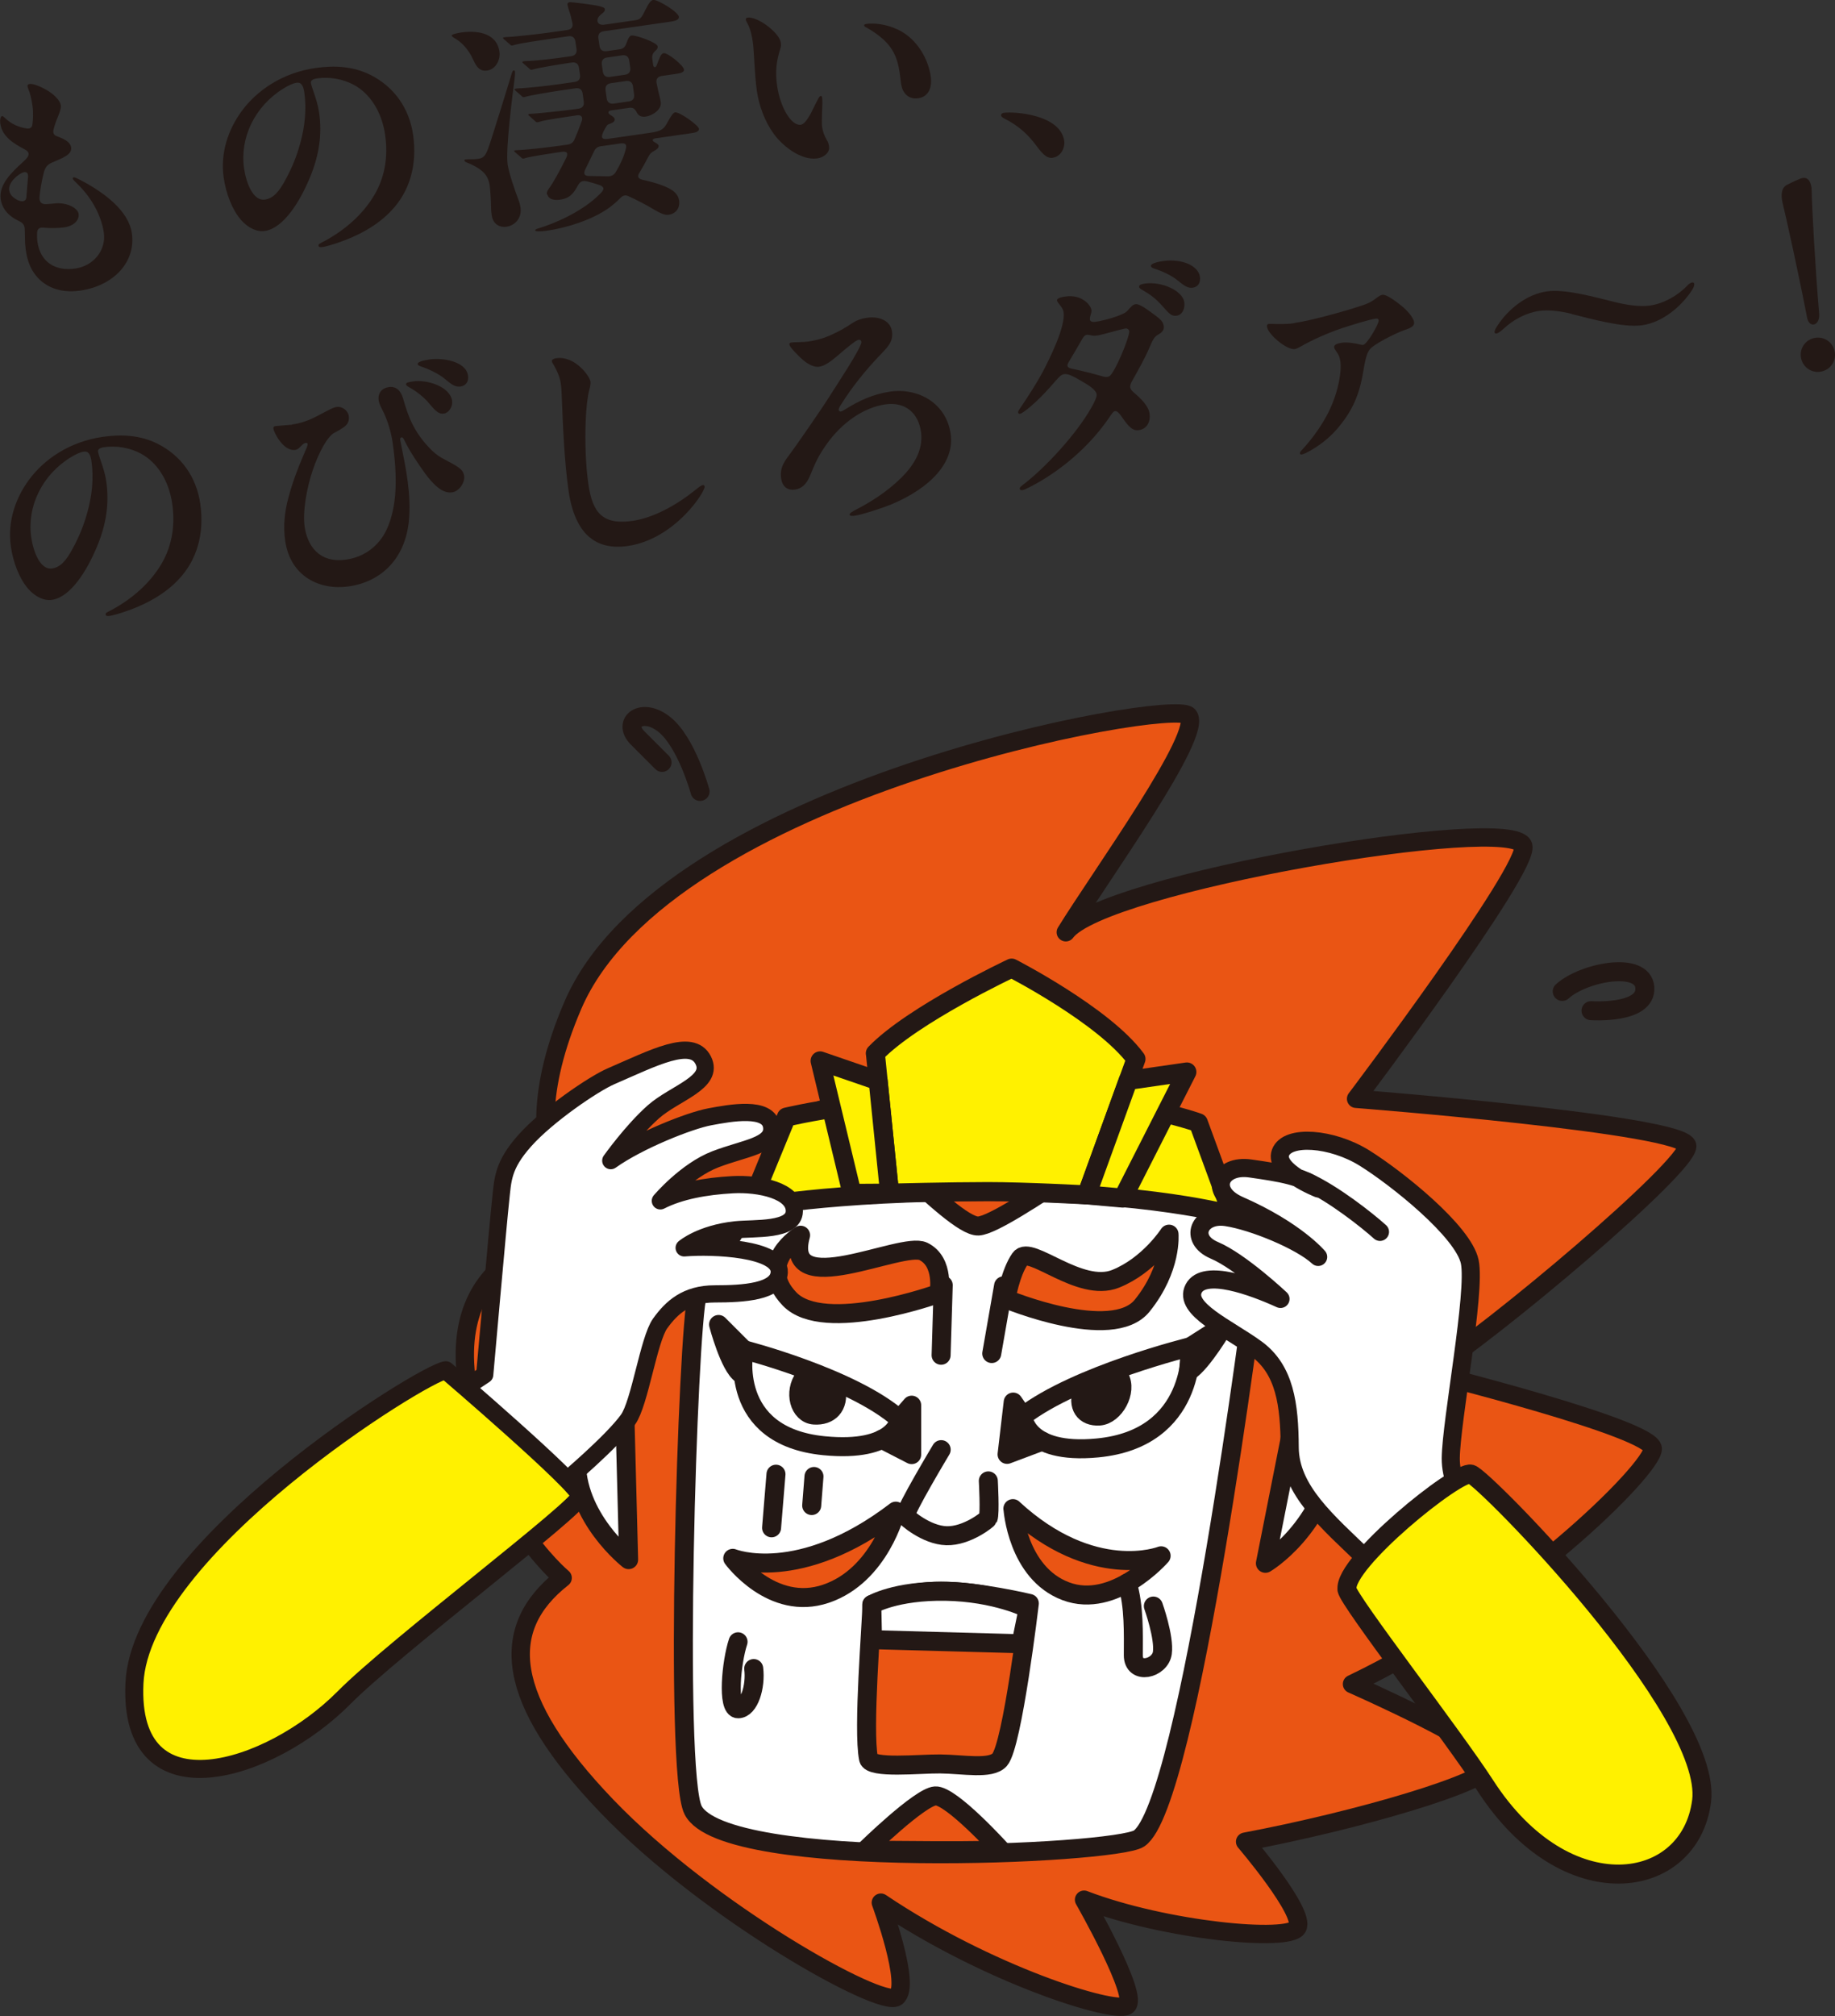 <?xml version="1.0" encoding="UTF-8"?>
<svg id="_レイヤー_2" data-name="レイヤー 2" xmlns="http://www.w3.org/2000/svg" viewBox="0 0 225.03 247.08">
  <rect x="0" y="0" width="225.03" height="247.08" fill="#333333" stroke="none"/>
  <defs>
    <style>
      .cls-1 {
        stroke-width: 2.11px;
      }

      .cls-1, .cls-2, .cls-3, .cls-4, .cls-5, .cls-6, .cls-7, .cls-8, .cls-9 {
        stroke: #231815;
        stroke-linecap: round;
        stroke-linejoin: round;
      }

      .cls-1, .cls-2, .cls-8 {
        fill: #fff;
      }

      .cls-2 {
        stroke-width: 2.22px;
      }

      .cls-3 {
        stroke-width: 2.21px;
      }

      .cls-3, .cls-6 {
        fill: #fff100;
      }

      .cls-4, .cls-6, .cls-7, .cls-8, .cls-9 {
        stroke-width: 2.33px;
      }

      .cls-4, .cls-10 {
        fill: #231815;
      }

      .cls-5 {
        stroke-width: 2.25px;
      }

      .cls-5, .cls-7 {
        fill: #ea5514;
      }

      .cls-9 {
        fill: none;
      }

      .cls-10 {
        stroke-width: 0px;
      }
    </style>
  </defs>
  <g id="_テキスト" data-name="テキスト">
    <g>
      <path class="cls-10" d="M5.54,10.93c1.12.6,1.84,1.43,1.92,1.97.04.3-.08.71-.3,1.26-.29.71-.47,1.19-.6,1.75-.09.41.06.66.42.79.64.24,1.63.61,1.74,1.36.13.92-1.06,1.3-2.4,1.89-.4.18-.73.44-.93,1.13-.24.85-.52,2.5-.55,3.11-.03.61.3.83.72.83.37,0,.81-.06,1.32-.1,1.32-.1,2.66.56,2.76,1.3.1.71-.52,1.47-1.79,1.65-.59.08-1.62.11-2.11.06-.4-.03-.52-.05-.67-.03-.3.04-.49.19-.52.62-.02.49,0,.82.04,1.12.35,2.46,2.16,3.63,4.65,3.27,2.23-.32,3.8-2.24,3.49-4.41-.25-1.72-1.21-4.01-3.29-6.01-.35-.34-.49-.47-.51-.59-.02-.12.04-.16.13-.17s.25.06.71.29c2.95,1.52,6,3.78,6.4,6.57.5,3.47-2.17,6.43-6.36,7.03-2.52.36-4.5-.51-5.64-2.16-.61-.88-.88-1.88-1.02-2.91-.12-.83-.07-1.57-.12-2.5-.02-.57-.36-.8-.71-.96-1.37-.65-2.08-1.58-2.24-2.71-.25-1.78,1.46-3.36,2.61-4.41.59-.54.85-.82.81-1.15-.03-.21-.14-.34-.5-.53-1.12-.6-2.72-1.46-2.96-3.12-.08-.53.05-.92.2-.94.12-.02.19.06.54.38.91.84,2.06,1.07,2.49,1.13.46.06.65-.12.71-.53.06-.43.13-1.41,0-2.27-.12-.83-.32-1.62-.5-2.02-.18-.4-.14-.58.15-.63.24-.03.79.04,1.91.64ZM2.31,24.58c.48.2.89.05.92-.37l.21-2.55c.04-.55-.29-.72-.85-.42-.53.29-1.59,1.14-1.46,2.09.09.65.66,1.03,1.18,1.26Z"/>
      <path class="cls-10" d="M38.13,10.17c.03.21.14.56.35,1.16.25.72.54,1.65.65,2.45.4,2.76-.03,5.28-1.06,7.82-1.28,3.15-3.33,6.39-5.61,6.71-.98.14-2.06-.4-2.89-1.34-1.09-1.24-1.86-3.25-2.14-5.21-.44-3.09.6-5.94,2.2-8.13,1.8-2.47,4.93-4.71,9.09-5.3,2.32-.33,4.58-.2,6.67.83,2.97,1.48,4.8,4.13,5.27,7.37.53,3.71-.43,6.94-2.67,9.29-1.68,1.79-4.04,3.12-6.9,4.05-.49.16-1.13.34-1.49.4-.3.04-.51.04-.54-.17-.03-.21.23-.28.82-.6,2.47-1.35,4.49-3.16,5.82-5.26,1.41-2.2,1.95-4.82,1.53-7.7-.41-2.85-1.85-5.07-3.85-6.15-1.35-.72-2.99-1-4.51-.78-.53.08-.78.26-.74.56ZM34.74,10.86c-3.51,2.17-5.35,6.04-4.81,9.78.24,1.66,1.06,4.03,2.55,3.82.98-.14,1.7-.85,2.6-2.56.79-1.48,1.3-2.76,1.74-4.34.56-2.02.8-4.17.49-6.28-.12-.8-.39-1.22-.92-1.14-.48.07-1.01.33-1.65.72Z"/>
      <path class="cls-10" d="M58.07,7.4c-.63-1.43-1.54-2.27-2.26-2.68-.3-.17-.4-.28-.42-.36-.02-.15.71-.31,1.19-.38,1.6-.23,4.31-.13,4.67,2.36.14.95-.42,2.15-1.52,2.31-.8.12-1.26-.36-1.66-1.25ZM60.3,26.38c-.04-.3-.08-.53-.08-1.02-.01-.73-.1-2.2-.17-2.64-.11-.74-.39-1.25-.81-1.64-.53-.5-1.31-.9-1.85-1.1-.35-.13-.42-.21-.44-.3-.01-.09.07-.13.16-.14.12-.02.33-.02.57-.02.27,0,.73-.01.9-.04.89-.13,1.05-.48,1.68-2.45.46-1.43,1.69-5.36,2.45-7.87.12-.41.17-.51.29-.53.12-.02.14.1.15.19.02.15,0,.45-.04.79-.27,2.1-1.12,8.68-.86,10.52.15,1.04.83,3.06,1.37,4.47.1.26.17.58.21.82.19,1.31-.68,2.22-1.72,2.37-.8.11-1.65-.28-1.81-1.41ZM67.06,23.84c-.04-.3.11-.53.28-.77.53-.71,1.28-2.09,2.08-3.69.28-.59.15-.87-.54-.77l-.36.05c-.89.13-3.5.53-4.08.71-.17.06-.2.06-.26.07-.12.02-.23-.09-.3-.17l-.66-.57c-.13-.1-.17-.16-.18-.19,0-.06.08-.07.11-.08l.15-.02c1.39-.05,3.83-.34,5.26-.54l1.07-.15c.39-.06.66-.25.82-.63.34-.78.63-1.52.89-2.25.17-.48-.05-.78-.56-.71l-.53.08c-.89.13-3.3.47-4.05.7-.17.06-.2.06-.29.07-.12.02-.22-.06-.29-.14l-.62-.55c-.17-.16-.21-.18-.22-.24s.08-.07.11-.08l.12-.02c1.12-.04,4.48-.43,5.29-.54l.65-.09c.48-.07.7-.37.64-.85l-.14-1.01c-.07-.48-.37-.7-.85-.64l-2.02.29c-.89.13-3.47.56-4.05.73l-.29.07c-.12.02-.23-.09-.3-.17l-.66-.57c-.14-.13-.17-.16-.18-.19,0-.06.05-.1.14-.11l.18-.03c1.39-.05,3.77-.33,5.2-.53l1.87-.27c.47-.07.7-.37.64-.85l-.13-.89c-.07-.48-.37-.7-.85-.64l-.62.09c-.89.13-3.5.56-4.08.74l-.29.07c-.09.01-.2-.09-.27-.17l-.69-.6c-.07-.05-.14-.13-.14-.16,0-.06.05-.1.11-.11l.18-.03c1.39-.02,3.8-.33,5.23-.54l.48-.07c.47-.07.7-.37.64-.85l-.14-.95c-.07-.48-.37-.7-.85-.64l-2.55.37c-.89.13-3.36.48-4.11.71l-.23.06c-.12.02-.22-.06-.29-.14l-.69-.6c-.1-.08-.14-.13-.15-.19,0-.06.05-.07.08-.07l.21-.03c1.15-.04,4.42-.42,5.23-.54l2.38-.34c.48-.07.73-.38.6-.87-.11-.53-.25-1.09-.4-1.49-.1-.29-.18-.61-.2-.73-.03-.18.08-.28.26-.31.21-.03,2.86.29,3.64.48.6.16.67.24.69.39.03.21-.16.39-.54.68-.11.11-.24.22-.33.44-.19.54.24.84.75.77l3.77-.54c.65-.09.79-.2,1.28-1.21.47-.95.73-1.26,1-1.29.5-.07,3.05,1.44,3.14,2.06.06.42-.56.53-1.06.61l-8.17,1.17c-.47.07-.7.37-.64.85l.14.95c.07.47.37.7.85.64l1.63-.23c.42-.06.66-.28.81-.72.28-.77.44-.94.65-.97.5-.07,3.12.85,3.19,1.33.03.21-.07.34-.18.45-.35.32-.56.54-.47,1.16l.1.68c.04.3.3.38.43.03.31-.77.49-1.43.85-1.49.5-.07,2.43,1.5,2.5,2.01.05.36-.51.47-1.01.54l-1.72.25c-.48.07-.73.38-.63.88.12.65.27,1.23.34,1.53.06.2.14.59.17.79.14.95-1.06,1.67-1.84,1.78-.56.08-.89-.11-1.1-.51-.21-.42-.45-.63-.9-.57l-2.29.33c-.33.05-.38.33-.11.5.37.22.57.4.59.52.05.33-.2.48-.7.65-.2.06-.28.16-.66.88-.35.75-.28,1.04.59.92l4.93-.71c1.54-.22,1.82-.41,2.28-1.24.5-.92.76-1.26.97-1.29.56-.08,2.86,1.59,2.92,2,.06.39-.53.5-.98.56l-4.33.62c-.45.06-.47.31-.08.5.3.17.44.3.45.39.04.27-.21.45-.49.62-.45.25-.56.35-.82.84-.33.65-.67,1.25-1.01,1.81-.35.53-.22.79.41.94,1.53.33,3.15.85,3.81,1.45.38.34.56.71.61,1.06.14.98-.43,1.64-1.29,1.76-.36.05-.83-.06-1.89-.7-.9-.54-1.91-1.06-3.01-1.57-.39-.19-.71-.11-1.03.24-.42.42-.88.82-1.4,1.2-2,1.44-5.17,2.44-7.57,2.78-.74.11-1.44.12-1.46-.03-.01-.09.07-.16.48-.28,1.6-.47,5.3-1.94,7.57-4.3.5-.5.4-.81-.27-1.02-.51-.17-1.01-.31-1.39-.41-.66-.15-.93.04-1.26.7-.58,1.02-1.1,1.4-2.08,1.54-.98.14-1.49-.21-1.55-.66ZM73.73,17.91c-.42.06-.72.25-.9.68l-1.03,2.12c-.31.59-.14.9.58.86l2.07.04c.55.01.86-.15,1.12-.62.54-.9.95-1.83,1.16-2.68.18-.63-.03-.81-.71-.72l-2.29.33ZM77.16,7.42c-.07-.48-.37-.7-.85-.64l-1.87.27c-.48.07-.7.37-.64.85l.13.89c.07.47.37.7.85.64l1.87-.27c.47-.07.7-.37.64-.85l-.13-.89ZM77.12,12.43c.48-.07.7-.37.64-.85l-.14-1.01c-.07-.48-.37-.7-.85-.64l-1.87.27c-.47.07-.7.37-.64.85l.14,1.01c.07.47.37.7.85.64l1.87-.27Z"/>
      <path class="cls-10" d="M91.65,2.16c1.25-.18,3.93,1.86,4.1,3.05.05.33.02.54-.07.8-.48,1.52-.63,2.79-.38,4.51.38,2.64,1.74,4.93,2.9,4.77.65-.09,1.3-1.52,1.7-2.33.38-.75.56-1.17.74-1.2.12-.02.17.1.18.22.1.71-.12,2.74,0,3.61.08.53.28,1.08.55,1.53.2.31.26.57.3.84.11.74-.63,1.33-1.43,1.45-2.08.3-4.35-1.62-5.34-2.99-1.13-1.54-1.83-3.5-2.09-5.31-.28-1.96-.34-4.92-.48-5.87-.1-.71-.26-1.63-.68-2.39-.08-.14-.17-.31-.19-.46-.01-.09,0-.18.18-.21ZM110.04,3.59c2.57,1.21,3.82,3.82,4.1,5.78.18,1.28-.22,2.49-1.53,2.67-1.28.18-1.95-.72-2.1-1.73-.07-.5-.17-1.43-.29-2.02-.43-2.18-1.5-3.48-3.91-4.89-.2-.09-.33-.17-.34-.28-.01-.09.07-.16.28-.19.92-.13,2.43.02,3.79.67Z"/>
      <path class="cls-10" d="M129.12,19.34c-.62.09-1.13-.26-1.96-1.39-1.05-1.42-2.18-2.51-4.01-3.43-.33-.17-.37-.28-.39-.37-.02-.12.08-.28.32-.32,1.34-.19,6.97.21,7.43,3.45.11.77-.36,1.9-1.4,2.05Z"/>
      <path class="cls-10" d="M12.03,55.38c.03.21.14.56.35,1.16.25.72.54,1.65.65,2.45.4,2.76-.03,5.28-1.06,7.82-1.28,3.15-3.33,6.39-5.61,6.71-.98.14-2.06-.4-2.89-1.34-1.09-1.24-1.86-3.25-2.14-5.21-.44-3.09.6-5.94,2.2-8.13,1.8-2.47,4.93-4.71,9.09-5.3,2.32-.33,4.58-.2,6.67.83,2.97,1.48,4.8,4.13,5.27,7.37.53,3.71-.43,6.94-2.67,9.29-1.68,1.79-4.04,3.12-6.91,4.05-.49.16-1.13.34-1.49.4-.3.04-.51.04-.54-.17-.03-.21.23-.28.82-.6,2.47-1.35,4.49-3.16,5.82-5.26,1.41-2.2,1.95-4.83,1.53-7.71-.41-2.85-1.85-5.07-3.85-6.15-1.35-.72-2.99-1-4.51-.78-.53.08-.78.26-.74.56ZM8.64,56.07c-3.51,2.17-5.35,6.04-4.81,9.78.24,1.66,1.06,4.03,2.55,3.82.98-.14,1.7-.85,2.6-2.56.79-1.48,1.3-2.76,1.74-4.34.56-2.02.8-4.17.49-6.28-.11-.8-.39-1.22-.92-1.14-.48.07-1.01.33-1.65.72Z"/>
      <path class="cls-10" d="M35.8,52.03c.47-.07,1.57-.23,3.12-1.05,1.58-.83,1.91-1.03,2.36-1.1.74-.11,1.4.5,1.49,1.09.1.68-.18,1.09-.67,1.43-.33.23-.67.43-1.09.64-.82.42-1.88,2.3-2.65,4.56-.77,2.26-1.26,5.15-1,6.96.32,2.2,1.68,4.52,5.12,4.02,2.2-.31,4.03-1.7,4.95-3.71,1.27-2.76,1.33-6.37.72-10.62-.22-1.54-.74-3.02-1.27-4.03-.38-.73-.41-.97-.44-1.15-.13-.89.39-1.51,1.25-1.63s1.45.4,1.75,1.42c.48,1.66,1.13,4.05,3.58,6.4.53.5.99.8,1.68,1.15,1.74.9,2.11,1.21,2.22,1.93.11.8-.61,1.88-1.47,2-1.1.16-2.25-.68-3.94-3.19-1.08-1.6-1.43-2.19-1.99-3.32-.08-.17-.19-.25-.28-.23-.12.02-.19.15-.17.27l.13.68c.54,2.68,1.27,6.09.94,9.32-.48,4.68-3.45,7.44-7.37,8-3.53.51-7.17-1.19-7.8-5.61-.26-1.81-.06-3.57.4-5.27.45-1.7,1.08-3.43,1.81-5.11.43-1,.57-1.29.54-1.5-.01-.09-.17-.13-.31-.08-.46.16-.68.76-1.18.84-1.51.22-2.65-2.2-2.7-2.58-.03-.21.05-.31.25-.34.27-.04,1.65-.12,2.04-.17ZM55.44,49.15c.1.71-.43,1.46-.99,1.54-.56.08-.93-.17-1.81-1.23-.62-.76-1.54-1.48-2.4-1.96-.3-.17-.43-.27-.45-.39-.03-.21.29-.28.92-.37,1.63-.23,4.48.6,4.74,2.41ZM57.39,46.03c.13.89-.42,1.27-.9,1.34-.62.09-1.09-.21-1.85-.86-.87-.75-2.19-1.32-3.02-1.6-.13-.04-.38-.13-.4-.28-.04-.3.81-.48,1.49-.58,1.54-.22,4.42.21,4.68,1.97Z"/>
      <path class="cls-10" d="M68.24,43.9c2.23-.32,4.07,2.17,4.17,2.86.03.24-.01.55-.15,1.05-.2.73-.38,2.18-.44,3.91-.09,2.35-.01,5.21.33,7.59.5,3.5,1.72,5.06,5.41,4.53,2.61-.37,5.45-1.96,7.78-3.84.41-.33.65-.52.86-.55.12-.02.2.09.21.18.09.62-3.65,6.46-9.44,7.29-2.26.32-3.82-.24-4.95-1.32-1.3-1.27-1.99-3.29-2.29-5.4-.53-3.71-.7-8.02-.85-11.82-.02-.57-.05-.99-.12-1.44-.12-.8-.54-1.68-.86-2.21-.12-.19-.2-.33-.22-.45-.03-.21.22-.33.55-.38Z"/>
      <path class="cls-10" d="M99.1,41.86c.56-.08,1.6-.26,2.77-.79,1.2-.54,1.64-.81,2.78-1.55.42-.27.96-.47,1.65-.57,1.66-.24,2.92.46,3.08,1.65.2,1.37-.59,1.99-1.78,3.26-1.31,1.4-2.95,3.3-4.55,5.86-.12.2-.22.4-.2.51.02.12.12.22.24.21.15-.02.29-.1.54-.26,1.7-1.06,3.43-1.88,5.51-2.18,3.47-.5,6.9,1.41,7.44,5.18.49,3.39-2.33,6.58-7.33,8.66-.89.37-3.46,1.22-4.32,1.35-.39.06-.72.07-.74-.11s.25-.34.9-.68c2.26-1.17,4.49-2.73,6.05-4.5,1.33-1.52,2.06-3.2,1.8-4.99-.33-2.32-1.95-3.69-4.36-3.35-2.61.37-5.35,2.19-7.31,5.02-.98,1.41-1.27,2.12-1.97,3.8-.41.97-1,1.51-1.8,1.62-.95.14-1.57-.38-1.71-1.36-.2-1.37.47-2.19,1.21-3.17.56-.75,3.8-5.39,4.81-7.02.62-1,3.91-5.92,3.82-6.55-.02-.12-.1-.29-.34-.25-.24.03-.9.49-2.62,1.98-.89.76-1.58,1.23-2.24,1.32-.56.08-1.31-.27-1.97-.84-.42-.36-1.61-1.53-1.66-1.88-.02-.15.06-.22.24-.25.39-.06,1.48-.03,2.07-.12Z"/>
      <path class="cls-10" d="M133.85,37.97c.06.39-.25.82-.19,1.21.03.18.23.33.7.26.92-.13,3.38-.76,3.9-1.35.34-.38.62-.76,1-.81.39-.06,1.15.44,2.04,1.1.78.59,1.31.9,1.41,1.56.09.62-.33.87-.81,1.15-.33.2-.58.63-.98,1.6-.52,1.23-1.51,2.98-2.12,4.06-.14.26-.23.52-.2.73.03.21.18.4.45.63.87.75,1.78,1.62,1.92,2.57.14.98-.3,1.89-1.31,2.04-.77.11-1.28-.45-2.08-1.61-.31-.44-.56-.77-.86-.72-.21.03-.4.36-.68.76-2.08,3.06-5.02,5.78-8.37,7.78-.87.52-2.02,1.11-2.26,1.14-.21.03-.33-.01-.36-.16-.02-.12.03-.22.33-.44,2.74-2.06,6.62-6.25,8.46-9.52.41-.73.69-1.31.64-1.64-.07-.48-.88-1.03-1.37-1.32-1.32-.78-2.08-1.22-2.59-1.14-.45.06-.73.44-1.64,1.48-1.8,2.05-3.46,3.34-3.79,3.39-.15.02-.22-.06-.23-.15-.02-.12,0-.18.23-.52,1-1.48,2.02-3.05,2.76-4.43.83-1.57,2.84-5.59,2.58-7.34-.03-.24-.12-.44-.31-.71-.23-.33-.47-.54-.5-.75-.04-.27.58-.42,1.05-.48,2.05-.29,3.1,1.1,3.17,1.64ZM138.47,40.56c-.03-.18-.23-.33-.47-.3-.36.05-2.92.78-3.36.85-.42.06-.57.05-.88-.02-.25-.06-.37-.07-.52-.05-.18.03-.36.23-.48.43-.58,1.02-1.09,1.88-1.73,2.95-.1.17-.14.32-.12.44.02.12.16.25.5.32,2.03.44,2.92.7,3.77.94.35.1.59.13.85,0,.65-.34,2.54-4.88,2.45-5.56ZM145.23,37.04c.11.77-.23,1.55-.92,1.65-.71.1-.95-.29-1.88-1.31-.68-.75-1.33-1.26-2.19-1.75-.43-.24-.54-.35-.55-.47-.03-.24.28-.34.67-.4,2.17-.31,4.68.91,4.87,2.27ZM147.15,33.89c.1.68-.18,1.27-.87,1.37-.62.09-1.06-.24-1.89-.91-.65-.54-1.79-1.08-2.49-1.31-.45-.15-.73-.23-.76-.44-.04-.3.87-.52,1.46-.6,2.46-.35,4.37.65,4.54,1.89Z"/>
      <path class="cls-10" d="M158.72,39.59c2.02-.29,5.93-1.37,8.07-2.07,1.19-.38,1.49-.61,1.93-.94.44-.34.64-.42.81-.45.45-.06,1.46.64,2.35,1.36.55.44,1.43,1.34,1.53,1.99.06.45-.3.68-1.11.95-.96.32-3.19,1.43-4.06,2.13-.54.44-.75,1.08-1.06,2.97-.49,2.95-1.37,4.8-2.97,6.76-.93,1.13-2.01,2.05-3.35,2.84-.47.28-.95.53-1.22.57-.12.02-.22-.03-.23-.12-.01-.09,0-.18.27-.46,1.34-1.43,2.54-3.18,3.29-4.71,1.26-2.61,1.55-5.04,1.41-6.05-.1-.68-.21-.85-.56-1.37-.11-.17-.19-.28-.21-.42-.05-.33.42-.48.92-.56.62-.09,1.52.02,2.27.22.16.04.28.05.37.04.47-.07,1.96-2.58,1.9-3.03-.02-.15-.15-.22-.36-.19-.89.13-3.12.84-4.14,1.17-1.56.53-3.59,1.39-5.04,2.24-.28.16-.56.29-.74.32-.98.14-3.28-1.77-3.42-2.75-.03-.24.08-.31.22-.33.21-.03,1.86.1,3.14-.09Z"/>
      <path class="cls-10" d="M192.75,38.47c-1.23-.31-2.8-.54-4.02-.36-1.54.22-3.15,1.06-4.33,2.17-.62.57-.93.68-1.07.55-.03-.03-.04-.06-.04-.08-.03-.18.08-.47.39-.9,1.34-2.04,3.61-3.79,5.98-4.13,2.35-.34,6.05.74,8.4,1.31,1.26.31,2.97.61,4.27.42,1.66-.24,3.38-1.18,4.59-2.45.42-.45.81-.48.85-.21.02.15-.04.37-.21.67-1.36,2.13-3.69,4.04-6.16,4.4-2.35.34-6.3-.79-8.65-1.37Z"/>
      <path class="cls-10" d="M218.58,24.77c-.19-.91-.14-1.8.63-2.15.48-.25,1.05-.51,1.51-.7.11-.05.23-.09.35-.11.5-.07.94.2,1.08,1.21.02.12,0,.24.02.36.02,1.81.42,9.27.92,15.11.05.75-.28,1.22-.67,1.28-.33.05-.7-.2-.82-.88-1.05-5.4-2.53-12.12-3.02-14.11ZM220.85,43.78c-.17-1.16.62-2.21,1.78-2.38s2.21.62,2.38,1.78-.62,2.21-1.78,2.38-2.21-.62-2.38-1.78Z"/>
    </g>
    <g>
      <g>
        <path class="cls-5" d="M132.94,232.83s6.88,12.04,5.23,13-16.96-3.77-30.15-12.64c0,0,3.78,10.22,1.91,11.57-1.87,1.36-23.01-10.37-35.53-23.42-12.52-13.05-13.32-21.74-5.4-27.95,0,0-10.54-8.75-11.92-25.52-1.38-16.77,16.23-16.8,16.23-16.8,0,0-12.15-6.76-3.05-27.88,11.43-26.53,73.54-37.64,75.47-35.49s-10.77,19.65-15.03,26.56c4.36-6.06,55.02-14.6,56.1-10.58.76,2.83-20.5,30.99-20.5,30.99,0,0,40.64,3.16,40.61,5.8s-23.58,22.57-31.81,27.74c0,0,27.59,6.86,27.58,9.35,0,2.5-16.95,19.32-36.88,28.84,0,0,17.62,7.74,17.19,9.89-.42,2.15-16.52,6.83-30.3,9.43,0,0,7.42,8.68,6.42,10.52s-16.25.39-26.17-3.41Z"/>
        <path class="cls-8" d="M85.52,158.58s12.19-21.1,15.1-22.5c2.9-1.39,16.02,14.37,19.37,14.18,3.35-.18,21.18-13.94,23.56-13.66,2.38.28,10.35,20.79,10.35,20.79,0,0-8.05,63.81-14.22,67.94-2.93,1.96-50.86,4.14-54.69-3.49-2.35-4.69-.69-58.68.53-63.26Z"/>
        <path class="cls-8" d="M76.54,169.93l.55,21.22s-6.63-5.16-6.4-12.37c.23-7.21,5.85-8.85,5.85-8.85Z"/>
        <path class="cls-8" d="M159.47,169.98l-4.29,21.62s7.11-4.15,8.79-14.16c1.68-10.01-4.49-7.46-4.49-7.46Z"/>
        <path class="cls-9" d="M115.42,177.67s-4.52,7.53-4.38,8.12c.04.15,2.53,2.36,5.03,2.43s5.05-1.99,5.11-2.14c.24-.59.02-4.58.02-4.58"/>
        <path class="cls-9" d="M110.31,173.94c-5.75-5.09-19.08-8.51-19.08-8.51,0,0-2.1,10.59,9.83,11.76,8.79.86,9.26-3.24,9.26-3.24Z"/>
        <path class="cls-4" d="M102.53,170.23c.39,2.17-.85,3.32-2.68,3.2s-2.55-2.83-1.2-4.64"/>
        <path class="cls-4" d="M91.22,165.43l-3.1-3.1s1.35,5.15,2.81,6.1l.29-3.01Z"/>
        <path class="cls-4" d="M110.31,173.94l1.49-1.72v6.06s-3.66-1.88-3.66-1.88c0,0,1.75.66,2.18-2.46Z"/>
        <path class="cls-9" d="M125.44,173.56c6.64-5.09,20.57-8.51,20.57-8.51,0,0,.71,11.25-11.42,12.41-8.94.86-9.16-3.9-9.16-3.9Z"/>
        <path class="cls-4" d="M132.78,170.29c-.74,2.09.24,3.37,2.03,3.26,1.85-.12,3.47-3.02,2.47-4.76"/>
        <path class="cls-4" d="M145.77,168.06c1.63-.96,4.39-5.66,4.39-5.66l-4.16,2.65-.24,3.01Z"/>
        <path class="cls-4" d="M125.44,173.56l-1.19-1.72-.75,6.41,4.31-1.62s-2.56-.19-2.38-3.06Z"/>
        <line class="cls-7" x1="115.67" y1="157.51" x2="115.41" y2="166.1"/>
        <line class="cls-7" x1="123.07" y1="157.59" x2="121.62" y2="165.89"/>
        <path class="cls-7" d="M106.13,226.75s6.64-6.5,8.56-6.64,8.06,6.64,8.06,6.64c0,0-3.11.09-8.12.07-5-.02-8.51-.07-8.51-.07Z"/>
        <path class="cls-7" d="M109.85,185.21s-1.94,7.87-8.56,10.12c-6.62,2.25-11.43-4.34-11.43-4.34,0,0,8.11,3.29,19.99-5.78Z"/>
        <path class="cls-7" d="M124.22,184.9s.51,7.87,6.47,10.12c5.96,2.25,11.7-4.34,11.7-4.34,0,0-8.34,3.29-18.18-5.78Z"/>
        <path class="cls-7" d="M123.37,159.2s13.01,5.4,16.7.82c3.69-4.58,3.29-8.76,3.29-8.76,0,0-2.46,3.83-6.55,5.47-4.41,1.77-10.48-4.2-11.7-2.48-1.22,1.73-1.74,4.95-1.74,4.95Z"/>
        <path class="cls-7" d="M115.15,158.51s.73-3.85-1.92-5.14c-2.65-1.29-17.36,6.32-15.05-1.98,0,0-5.59,3.37-1.37,7.8,4.22,4.44,18.35-.68,18.35-.68Z"/>
        <path class="cls-6" d="M91.85,148.07s9.52-2.03,29.3-2.03,29.96,2.88,29.96,2.88l-4.15-11.31s-9.19-3.39-24.26-3.39-26.26,2.69-26.26,2.69l-4.59,11.16Z"/>
        <path class="cls-6" d="M107.35,129.11l1.74,17.12s7.45-.19,12.06-.19,12.11.41,12.11.41l6.05-16.66c-3.93-5.34-15.25-11.14-15.25-11.14,0,0-12.11,5.68-16.72,10.45Z"/>
        <polygon class="cls-6" points="107.69 132.47 100.57 130.02 104.48 146.26 109.09 146.23 107.69 132.47"/>
        <polygon class="cls-6" points="138.35 132.42 145.55 131.38 137.69 146.84 133.26 146.45 138.35 132.42"/>
        <path class="cls-7" d="M106.92,196.66c0,2.05-1.13,15.36-.41,18.89.26,1.27,6.29.61,8.79.64,2.82.03,6.2.71,7.29-.51,1.58-1.78,3.64-19.16,3.64-19.16,0,0-6.3-1.51-10.82-1.51s-8.49,1.64-8.49,1.64Z"/>
        <path class="cls-8" d="M107.01,200.96l18.2.5.88-4.31s-3.97-2.02-10.13-2.12c-6.16-.1-9.05,1.63-9.05,1.63l.09,4.3Z"/>
        <line class="cls-9" x1="95.16" y1="180.68" x2="94.62" y2="187.25"/>
        <line class="cls-9" x1="99.82" y1="180.96" x2="99.54" y2="184.52"/>
        <path class="cls-9" d="M159.78,149.74s6.02-3.01,7.94-3.01,2.74,4.65.55,4.65-5.2-.55-5.2-.55"/>
        <path class="cls-9" d="M141.44,196.84s1.37,3.83,1.1,5.75-3.56,2.74-3.56.27.13-6.04-.75-8.84"/>
        <path class="cls-9" d="M90.51,201.22c-.82,2.46-1.37,8.21,0,8.21s2.19-2.74,1.92-4.93"/>
        <path class="cls-9" d="M85.85,97s-1.64-6.02-4.38-8.21c-2.74-2.19-5.2-.27-3.29,1.64,1.92,1.92,3.01,3.01,3.01,3.01"/>
      </g>
      <path class="cls-2" d="M182.15,188.21s-4.28-4.97-4.24-9.48,3.1-20.36,2.33-24.08c-.77-3.72-8.97-10.27-12.93-12.73-3.97-2.46-9.46-2.89-10.28-.65-.82,2.24,4.63,4.39,4.63,4.39-2.02-1.53-4.6-1.91-8.33-2.45s-5.22,2.82-1.35,4.52c6.93,3.04,9.67,6.32,9.67,6.32-2.12-1.97-7.98-4.39-11.28-4.88-3.3-.49-4.66,2.71-1.45,4.07,3.21,1.36,8.11,5.96,8.11,5.96-3.34-1.52-9.36-3.76-10.65-1.27-1.28,2.49,4.15,4.81,7.67,7.37s4.08,6.84,4.11,12.09,4.61,9.08,9.37,13.66"/>
      <path class="cls-2" d="M169.23,150.98c-1.55-1.4-5.73-4.71-8.98-6.17"/>
      <path class="cls-6" d="M165.18,194.81c.2,1.4,12.99,17.88,16.97,24.04,9.9,15.32,25.1,12.96,26.52,1.89,1.41-11.08-26.63-39.6-28.28-40.07-1.65-.47-15.67,10.84-15.2,14.14Z"/>
      <path class="cls-1" d="M69.22,181.62s5.83-4.9,7.8-7.64c1.43-1.98,2.53-9.82,3.93-11.77s3.21-3.63,6.7-3.63,7.77-.24,7.91-2.63c.17-2.97-8.16-3.3-11.66-3.01,0,0,2.04-1.75,6.29-2.21,2.29-.25,7.17.19,7.22-2.27.06-2.51-4.25-3.44-7.57-3.26s-6.47.76-8.86,1.98c0,0,3.14-3.71,6.76-5.1,3.62-1.39,7.16-1.65,6.89-3.97-.3-2.61-5.13-1.69-7.6-1.23-2.47.46-8.69,2.92-12.13,5.37,0,0,2.58-3.63,5.21-5.97,2.64-2.34,7.53-3.6,6.12-6.35-1.41-2.75-6.05-.29-11.3,1.98-2.15.93-7.8,4.77-10.57,7.88-2.77,3.11-2.69,4.83-2.97,7.34s-1.95,21.36-1.95,21.36l-3.35,2.23"/>
      <path class="cls-3" d="M54.67,167.94s16.48,14.09,16.48,15.42-22.8,18.49-28.98,24.73c-8.98,9.05-26.48,14.66-25.68-1.82.8-16.48,35.52-38.06,38.18-38.33Z"/>
      <path class="cls-9" d="M191.58,121.51c2.59-2.36,9.9-3.77,10.13-.47s-6.6,2.83-6.6,2.83"/>
    </g>
  </g>
</svg>